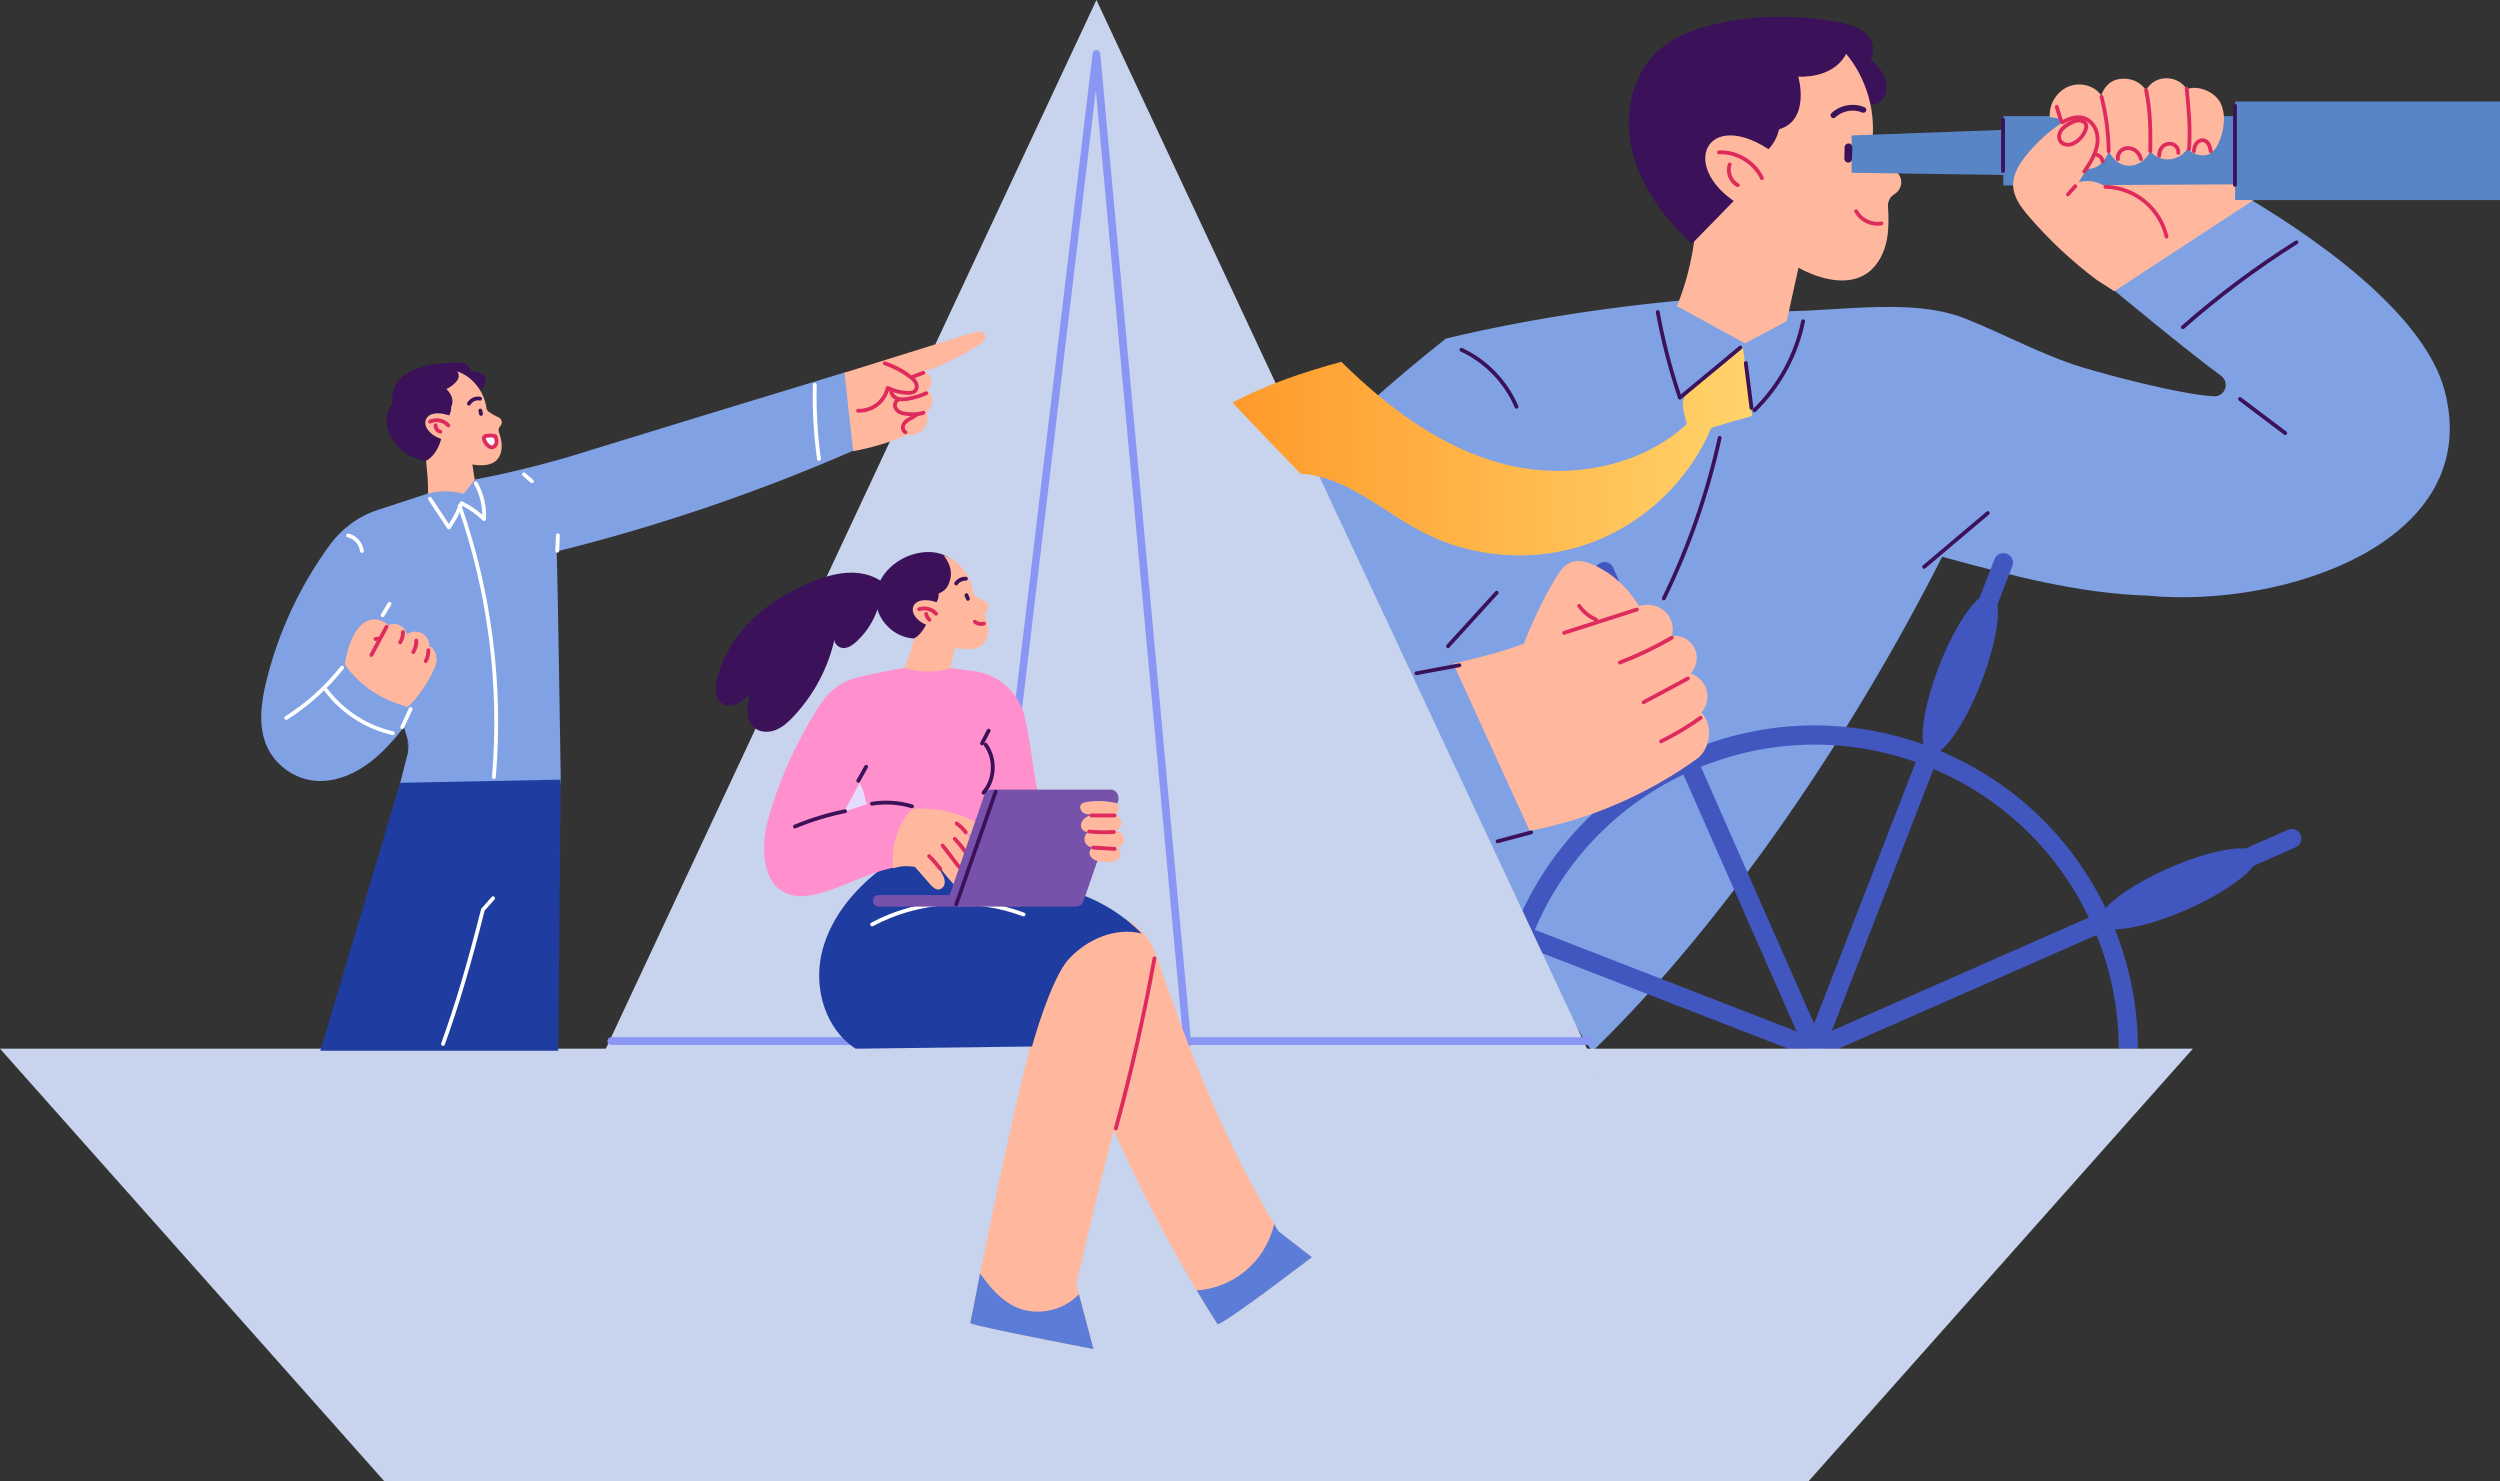 <?xml version="1.0" encoding="UTF-8"?>
<svg id="_圖層_1" data-name="圖層 1" xmlns="http://www.w3.org/2000/svg" xmlns:xlink="http://www.w3.org/1999/xlink" viewBox="0 0 474.04 280.84">
  <rect x="0" y="0" width="474.04" height="280.84" fill="#333333" stroke="none"/>
  <defs>
    <style>
      .cls-1 {
        fill: url(#linear-gradient);
      }

      .cls-1, .cls-2, .cls-3, .cls-4, .cls-5, .cls-6, .cls-7, .cls-8, .cls-9, .cls-10, .cls-11, .cls-12, .cls-13, .cls-14, .cls-15, .cls-16 {
        stroke-width: 0px;
      }

      .cls-2 {
        fill: #5b7dd8;
      }

      .cls-3 {
        fill: none;
      }

      .cls-4 {
        fill: #7652ab;
      }

      .cls-5 {
        fill: #ffb89e;
      }

      .cls-6 {
        fill: #e5dbff;
      }

      .cls-7 {
        fill: #fff;
      }

      .cls-8 {
        fill: #c8d3ed;
      }

      .cls-9 {
        fill: #de2a5d;
      }

      .cls-10 {
        fill: #80a2e5;
      }

      .cls-17 {
        clip-path: url(#clippath);
      }

      .cls-11 {
        fill: #1f3da0;
      }

      .cls-12 {
        fill: #8996f4;
      }

      .cls-13 {
        fill: #3b1159;
      }

      .cls-14 {
        fill: #ff90cd;
      }

      .cls-15 {
        fill: #5885c6;
      }

      .cls-16 {
        fill: #4156bf;
      }
    </style>
    <clipPath id="clippath">
      <rect class="cls-3" x="239.17" y="91.64" width="203.12" height="107.21" transform="translate(681.47 290.49) rotate(180)"/>
    </clipPath>
    <linearGradient id="linear-gradient" x1="233.69" y1="85.62" x2="332.24" y2="85.62" gradientUnits="userSpaceOnUse">
      <stop offset="0" stop-color="#ff9a2a"/>
      <stop offset="1" stop-color="#ffd36b"/>
    </linearGradient>
  </defs>
  <path class="cls-13" d="m352.8,18.67c.67,1.45,2.95,1.53,4.04.36,1.09-1.17,1.1-3.04.45-4.49-.65-1.46-1.84-2.59-2.64-3.34,1.04-1.48.42-3.66-.91-4.88-1.33-1.22-3.17-1.7-4.95-2.06-7.33-1.46-14.96-1.45-22.29.03-4.62.93-9.29,2.54-12.64,5.86-4.82,4.78-5.99,12.41-4.25,18.97,1.74,6.56,5.98,12.19,11.02,16.99,5.51-.79,10.49-4.55,12.77-9.62l12.45-5.29,6.96-12.52Z"/>
  <path class="cls-10" d="m326.47,56.29c-17.55,1.37-35.02,3.77-52.3,7.91-10.15,8.02-19.8,16.66-28.88,25.87,0,0,54.39,109.67,56.77,109.17,25.74-24.97,49.83-61.28,66.2-93.67,12.79,3.47,25.72,6.96,38.97,7.37,25.82,2.5,63.74-10.16,56.35-38.72-3.95-15.26-25.98-30.13-39.76-38.12-7.7,6.88-16.6,11.58-26.06,16.37,4.23,3.54,17.17,14.23,23.39,18.79,1.73,1.27.74,4.02-1.4,3.89-6.55-.39-20.23-4.07-24.91-5.5-7.66-2.34-14.72-6.27-22.16-9.23-11.12-4.43-26.73-.73-38.74-1.49-3.07-.47-6.14-.93-7.46-2.63Z"/>
  <g class="cls-17">
    <g>
      <g>
        <path class="cls-16" d="m344.01,260.12c-7.36,0-14.84-1.34-22.11-4.16-15.25-5.92-27.29-17.44-33.88-32.41-6.6-14.98-6.97-31.62-1.04-46.88,5.92-15.25,17.44-27.29,32.41-33.89,14.98-6.6,31.62-6.97,46.88-1.04,15.25,5.92,27.29,17.44,33.88,32.41,6.6,14.98,6.97,31.62,1.04,46.88-9.41,24.22-32.63,39.08-57.18,39.09Zm.05-118.93c-7.89,0-15.77,1.64-23.22,4.92-14.09,6.21-24.92,17.53-30.49,31.88h0c-5.57,14.35-5.23,30.01.98,44.1,6.21,14.09,17.53,24.92,31.88,30.49,29.62,11.51,63.09-3.23,74.59-32.86,5.57-14.35,5.23-30.01-.98-44.1-6.21-14.09-17.53-24.92-31.88-30.49-6.77-2.63-13.83-3.94-20.88-3.94Zm-55.4,36.14h0,0Z"/>
        <path class="cls-16" d="m308.29,292.82c-.22,0-.44-.04-.66-.12-.93-.36-1.4-1.41-1.03-2.35l71.59-184.31c.36-.93,1.41-1.4,2.35-1.03.93.36,1.4,1.41,1.03,2.35l-71.59,184.31c-.28.72-.96,1.16-1.69,1.16Z"/>
        <path class="cls-16" d="m436.24,236.46c-.22,0-.44-.04-.66-.12l-184.31-71.59c-.93-.36-1.4-1.41-1.03-2.35.36-.93,1.41-1.4,2.35-1.03l184.31,71.59c.93.36,1.4,1.41,1.03,2.35-.28.72-.96,1.16-1.69,1.16Z"/>
        <path class="cls-16" d="m383.94,291.14c-.7,0-1.36-.4-1.66-1.08l-79.71-180.95c-.4-.92.01-1.99.93-2.39.92-.4,1.99.01,2.39.93l79.71,180.95c.4.92-.01,1.99-.93,2.39-.24.1-.49.15-.73.15Z"/>
        <path class="cls-16" d="m253.61,240.52c-.7,0-1.36-.4-1.66-1.08-.4-.92.01-1.99.93-2.39l180.95-79.71c.92-.4,1.99.01,2.39.93.4.92-.01,1.99-.93,2.39l-180.95,79.71c-.24.1-.49.15-.73.15Z"/>
      </g>
      <ellipse class="cls-16" cx="371.68" cy="127.8" rx="16.34" ry="4.29" transform="translate(117.98 427.99) rotate(-68.77)"/>
      <ellipse class="cls-16" cx="412.97" cy="168.51" rx="16.34" ry="4.29" transform="translate(-32.89 180.77) rotate(-23.77)"/>
      <ellipse class="cls-16" cx="273.37" cy="171.39" rx="4.29" ry="16.34" transform="translate(14.64 364.16) rotate(-68.77)"/>
      <ellipse class="cls-16" cx="314.08" cy="130.1" rx="4.29" ry="16.34" transform="translate(-25.79 137.65) rotate(-23.77)"/>
      <ellipse class="cls-16" cx="415.02" cy="226.4" rx="4.29" ry="16.34" transform="translate(53.72 531.29) rotate(-68.77)"/>
      <ellipse class="cls-16" cx="374.98" cy="268.04" rx="4.29" ry="16.34" transform="translate(-76.23 173.91) rotate(-23.77)"/>
      <ellipse class="cls-16" cx="317" cy="268.45" rx="16.34" ry="4.29" transform="translate(-48.01 466.75) rotate(-68.77)"/>
      <ellipse class="cls-16" cx="274.61" cy="228.96" rx="16.34" ry="4.29" transform="translate(-69 130.13) rotate(-23.77)"/>
    </g>
  </g>
  <polygon class="cls-8" points="415.81 198.85 342.96 280.84 72.85 280.84 0 198.85 415.81 198.85"/>
  <polygon class="cls-8" points="207.9 0 111.83 205.36 303.97 205.36 207.9 0"/>
  <g>
    <path class="cls-12" d="m301.23,198.13H115.91c-.4,0-.73-.32-.73-.73s.32-.73.73-.73h185.32c.4,0,.73.32.73.73s-.32.73-.73.73Z"/>
    <path class="cls-12" d="m185.51,198.57s-.06,0-.09,0c-.4-.05-.68-.41-.63-.81L207.18,10.12c.04-.37.38-.63.73-.64.37,0,.68.29.71.66l17.24,187.64c.04.4-.26.75-.66.79-.4.03-.75-.26-.79-.66l-16.62-180.79-21.58,180.81c-.04.37-.36.64-.72.64Z"/>
  </g>
  <path class="cls-5" d="m350.05,10.2c3.74,4.46,5.62,10.6,4.97,16.56-.08.7.1,1.4.55,1.95.98,1.2,2.59,2.67,4.03,3.89,1.36,1.15,1.16,3.27-.36,4.19-.02.01-.04.02-.06.04-.8.49-1.25,1.4-1.19,2.34.13,2.05.18,4.11-.18,6.13-.45,2.48-1.62,4.94-3.66,6.42-3.4,2.47-8.14,1.44-11.95-.34-5.3-2.48-8.37-8.21-10.08-11.35-14.44-6.77-9.44-19.96,3.22-11.75.95-1,1.65-2.22,1.99-3.76,6.03-1.79,3.65-10,3.65-10,0,0,6.53.57,9.08-4.32Z"/>
  <path class="cls-10" d="m77.32,140.31l-.72-2.42c-2.16,2.71-4.49,5.34-7.35,7.3-2.86,1.96-6.34,3.22-9.78,2.83-3.84-.44-7.36-3.04-8.9-6.58-1.67-3.83-1.06-8.25-.06-12.31,2.27-9.26,6.38-18.07,12.01-25.78,2.27-3.11,5.44-5.45,9.1-6.65,5.75-1.89,11.07-3.58,15.82-5.31,6.56-1.12,13.06-2.66,19.83-4.59,17.21-5.29,34.42-10.59,53.23-16.28l1.69,14.76c-18.3,8.01-37.27,14.47-56.65,19.29.14.43.8,44.16.8,44.16h-30.52l1.55-6.11-.04-2.3Z"/>
  <path class="cls-4" d="m77.36,142.62c.19-.76.18-1.55-.04-2.3l.04,2.3Z"/>
  <path class="cls-5" d="m77.28,134.04c-4.84-1.36-8.86-3.77-11.89-8.03,0-.01.85-7.51,4.91-8.48,1.15-.28,2.48.17,3.31,1.02.54-.25,1.18-.31,1.76-.15.87.25,1.6.97,1.8,1.88.82-.62,2.01-.68,2.9-.17.89.52,1.43,1.57,1.34,2.52.86-.06,1.32,1.51,1.39,2.36.14,1.59-2.99,6.91-5.53,9.06Z"/>
  <path class="cls-5" d="m160.13,70.67c8.06-2.52,16.13-5.03,24.19-7.55.48-.15.97-.3,1.47-.23.49.07.99.42,1.05.92.07.61-.5,1.09-1.01,1.43-3.31,2.19-6.91,3.95-10.66,5.21.74.22,1.32.88,1.44,1.64.12.76-.24,1.57-.82,1.9.64.48,1.03,1.29,1.01,2.09-.03.8-.47,1.58-1.09,2.03.37,1.07.14,2.33-.59,3.2-.73.87-1.93,1.31-3.06,1.13-3.29,1.42-6.75,2.47-10.29,3.11l-1.64-14.88Z"/>
  <polygon class="cls-11" points="106.31 147.83 105.85 199.23 60.74 199.23 75.88 148.43 106.31 147.83"/>
  <path class="cls-5" d="m218,188.09c-2.79,10.45-4.91,18.57-6.84,26.18h0c-2.37,9.36-4.45,17.95-7.08,29.15l.52,1.99,2.75,10.39s-22.74-4.35-23.36-4.91c.63-3.21,1.26-6.34,1.86-9.41,4.28-21.28,8.37-39.76,14.21-61.64l4.06-9.91,1.89.74,3.24,1.27c1.31.52,2.51,1.2,3.57,2.03h0c4.17,3.27,6.29,8.69,5.17,14.11Z"/>
  <path class="cls-5" d="m248.75,238.38s-17.17,13.16-17.91,12.68c-1.33-2.08-2.63-4.2-3.92-6.36-5.65-9.44-10.89-19.6-15.77-30.43-4.14-9.18-8.03-18.85-11.67-28.98l6.52-14.61,6.82,3.31.19.09c2.92,1.42,5.16,3.94,6.21,7.01,6.65,19.46,13.08,35.34,22.39,51.05.26.45.53.89.8,1.34l6.34,4.91Z"/>
  <path class="cls-11" d="m166.85,164.94c-5.29,4.1-9.75,9.66-11.13,16.2s.89,14.09,6.52,17.71l33.44-.42s3.49-12.7,6.92-16.51c3.43-3.8,8.96-6.19,13.89-4.9-3.95-4-8.99-6.91-14.42-8.35l-17-8.25-18.22,4.52Z"/>
  <path class="cls-14" d="m175.78,126.09c-4.14.39-8.26,1.23-12.96,2.3-2.9.66-5.45,2.39-7.08,4.87-4.49,6.81-7.91,14.32-10.1,22.18-1.06,3.82-1.45,10.51,2.2,13.22,5.6,4.16,14.57-3.16,22.22-4.23l16.27-4.04s12.07-3.98,12.8-3.62c-3.34-6.37-3.13-14.12-4.89-21.03-1.1-4.32-4.62-7.6-9-8.41l-9.46-1.24Z"/>
  <g>
    <path class="cls-5" d="m172.94,153.35c-2.71,2.93-4.06,7.08-3.58,11.28,1.24-.41,2.59-.51,4.14-.24.95,1.09,1.91,2.18,2.86,3.27.46.52,1.04,1.1,1.73.99.61-.09,1.03-.74,1.05-1.36.02-.62-.26-1.21-.58-1.74s-.69-1.05-.83-1.68c.9,1.26,1.88,2.47,2.93,3.61.35.38.74.77,1.24.91s1.13-.07,1.42-.61c.26.4.77.63,1.24.55s.88-.46.94-1.02c.78.09,1.7.12,2.19-.5.51-.64.23-1.59-.12-2.34-1.12-2.38-2.65-4.57-4.48-6.43,1.07.22,2.14.44,3.2.66.41.08.9.14,1.18-.16.23-.25.2-.66.03-.95-.17-.29-.46-.49-.75-.68-3.85-2.52-8.48-3.85-13.82-3.56Z"/>
    <path class="cls-9" d="m178.29,165.1c-.11,0-.22-.05-.29-.14-.63-.84-1.33-1.64-2.08-2.37-.14-.14-.15-.37,0-.51.14-.14.37-.15.51,0,.78.76,1.5,1.59,2.16,2.45.12.16.09.39-.07.51-.07.05-.14.07-.22.07Z"/>
    <path class="cls-9" d="m183.53,168c-.18,0-.33-.13-.36-.31-.17-1.26-.83-2.46-1.79-3.3-.02-.02-.04-.04-.06-.06-.9-1.25-1.9-2.53-2.87-3.78-.12-.16-.1-.39.06-.51.16-.12.39-.1.51.06.97,1.24,1.96,2.52,2.86,3.76,1.08.95,1.8,2.3,2,3.72.03.2-.11.38-.31.41-.02,0-.03,0-.05,0Z"/>
    <path class="cls-9" d="m185.99,167.28c-.14,0-.28-.09-.34-.23-1.12-2.84-2.8-5.52-4.87-7.75-.14-.15-.13-.38.02-.51.15-.14.38-.13.51.02,2.16,2.33,3.85,5.01,5.01,7.98.07.19-.02.4-.21.47-.04.02-.09.03-.13.03Z"/>
    <path class="cls-9" d="m183.11,158.2c-.11,0-.22-.05-.29-.15-.45-.62-1-1.17-1.63-1.61-.16-.12-.2-.34-.09-.51.12-.16.34-.2.51-.09.69.49,1.3,1.09,1.8,1.77.12.16.08.39-.08.51-.06.05-.14.07-.21.07Z"/>
  </g>
  <path class="cls-4" d="m180.05,169.8l6.52-18.84c.17-.73.74-1.24,1.4-1.24h22.67c.95,0,1.64,1.03,1.4,2.09l-6.52,18.84c-.17.73-.74,1.24-1.4,1.24h-22.67c-.95,0-1.64-1.03-1.4-2.09Z"/>
  <path class="cls-13" d="m182.27,109.1c-.32-1.79-1.74-3.25-3.43-3.92-1.69-.67-3.59-.62-5.35-.17-3.94,1.01-7.46,4.47-7.44,8.53.02,3.1,2.21,6.04,5.13,7.09,2.92,1.05,6.38.25,8.66-1.86,2.27-2.11,3.2-5.39,2.43-9.67Z"/>
  <path class="cls-13" d="m167.13,110.23c-1.9-1.32-4.31-1.77-6.62-1.61s-4.54.88-6.68,1.76c-4.12,1.7-8.03,4.01-11.23,7.13-3.2,3.11-5.66,7.05-6.67,11.39-.37,1.58-.39,3.55.95,4.46.85.57,2.01.49,2.94.06s1.68-1.17,2.4-1.89c-.58,2.23-.96,5.01.82,6.47,1.09.9,2.7.94,4.01.43,1.32-.51,2.39-1.49,3.36-2.52,3.91-4.13,6.67-9.34,7.88-14.9-.31.92.68,1.87,1.66,1.87.97,0,1.82-.64,2.53-1.3,2.99-2.82,4.85-6.81,4.64-11.35Z"/>
  <path class="cls-5" d="m178.91,105.29c2.93.97,5.14,3.8,5.58,6.95.04.28.18.53.4.7.49.37,1.26.78,1.93,1.1.64.31.77,1.15.27,1.65,0,0-.01.01-.02.02-.26.27-.35.66-.23,1.02.25.78.47,1.57.53,2.38.07,1-.14,2.06-.78,2.83-1.07,1.29-2.98,1.22-4.64,1.04-4.28-.48-3.49-2.89-4.45-3.93-6.23-1.2-5.59-6.77.09-4.85.27-.48.42-1.02.4-1.65,1.3-.59,1.78-1.23,2.16-2.61s.14-2.92-1.25-4.66Z"/>
  <path class="cls-5" d="m173.27,121.1c-.37,2.24-.98,3.46-1.82,5.56,2.57.81,6.14.97,8.7.08.71-2.18.68-3.82,1.45-6.03-1.12-1.01-5.41-3.55-5.41-3.55,0,0-1.04,2.99-2.93,3.94Z"/>
  <path class="cls-6" d="m162.9,148.52c-.35,1.08-2.42,4.34-2.76,5.42.89-.38,3.31-1.12,4.24-1.46-.37-.63-.56-3.08-1.48-3.96Z"/>
  <path class="cls-5" d="m211.81,152.32c-1.9-.48-3.9-.56-5.84-.24-.34.06-.69.14-.93.38-.45.48-.16,1.33.4,1.68.56.35,1.26.33,1.92.3-.63.13-1.27.34-1.75.77-.48.43-.77,1.12-.57,1.73.2.61.98,1.01,1.54.69-.68.29-1.09,1.11-.92,1.83.17.72.9,1.26,1.64,1.22-.53.14-.81.79-.67,1.32.14.53.59.93,1.1,1.13s1.06.25,1.6.29c.6.05,1.21.09,1.79-.07.58-.16,1.13-.55,1.31-1.13.17-.58-.16-1.3-.76-1.4.87-.08,1.58-.94,1.5-1.8-.08-.86-.95-1.57-1.81-1.49.76-.05,1.35-.84,1.28-1.59-.07-.75-.74-1.39-1.48-1.51.82-.09,1.36-1.12.64-2.12Z"/>
  <g>
    <rect class="cls-15" x="423.81" y="19.25" width="50.23" height="18.69"/>
    <rect class="cls-15" x="379.86" y="22.02" width="63.49" height="13.15"/>
    <polygon class="cls-15" points="351.1 32.76 351.1 25.68 407.85 23.6 407.85 33.59 351.1 32.76"/>
  </g>
  <path class="cls-5" d="m321.23,45.8c-.57,4.19-1.66,8.32-3.25,12.24l12.89,7.06,7.92-4.21,3.22-14.6-10.27-11.26-10.51,10.77Z"/>
  <path class="cls-5" d="m397.59,53.09c-4.71-3.53-9.03-7.57-12.87-12.03-1.48-1.72-2.96-3.68-3-5.95-.04-2.06,1.13-3.95,2.41-5.56,1.99-2.49,4.37-4.66,7.04-6.41,1.73-1.14,3.98-2.11,5.81-1.13,2.15,1.15,2.28,4.3,1.23,6.49-1.05,2.2-2.92,3.91-4.05,6.06,1.51-.44,3.19-.25,4.55.53l25.1-.13v2.99h3.49l-26.4,17.27-3.3-2.12Z"/>
  <path class="cls-5" d="m388.67,22.17c-.18-2.36,1.27-4.76,3.44-5.71,2.17-.94,4.92-.36,6.31,1.61.66-1.78,1.84-2.93,3.72-3.12,1.89-.19,3.66.52,4.78,2.15,1.77-3.14,6.13-2.84,7.72-.17,2.09-.9,5.38.52,6.39,2.56,1.01,2.04.76,4.5.03,6.66-.42,1.23-1.06,2.49-2.21,3.08-1.16.58-3.62.03-3.91-1.3-1.53,2.67-5.22,3.15-7.23.71-1.01,2.66-5.36,4.6-7.82.11-.87,1.86-1.99,3.3-4.05,3.26-2.02-.04-3.48-1.53-3.84-3.52-.36-1.99-.28-4.17-1.27-5.94-.7-.12-1.4-.25-2.08-.37Z"/>
  <path class="cls-1" d="m319.97,74.62c3.52-2.86,7.04-5.72,10.51-8.68.6,4.31,1.19,8.62,1.76,12.93-2.6.74-5.2,1.48-7.75,2.25-4.23,10.04-12.79,18.18-23.03,21.88s-22.03,2.93-31.7-2.09c-7.66-3.97-14.48-10.59-23.14-11.08-4.31-4.45-8.62-8.91-12.92-13.49,6.28-3.33,13.08-5.68,20.63-7.74,8.74,8.62,18.93,16.31,30.81,19.39,11.89,3.07,25.73.74,34.69-7.57-.38-1.93-1.51-4.45.14-5.79Z"/>
  <path class="cls-5" d="m275.57,125.84c4.37-1.03,8.74-2.06,13.39-3.79,1.62-4.22,3.59-8.31,5.88-12.22.82-1.39,1.81-2.87,3.36-3.32,1.2-.35,2.49,0,3.64.48,3.66,1.51,6.77,4.33,8.95,7.94,1.64-.57,3.57-.18,4.86.98,1.29,1.16,1.88,3.04,1.35,4.65,1.73-.21,3.54.76,4.31,2.32.78,1.56.46,3.59-.74,4.83,1.46.47,2.64,1.7,3.04,3.18.4,1.47,0,3.14-1.02,4.21,2.23,2.24,1.84,6.48-.54,8.58-9.48,6.89-20.49,11.66-32,13.87l-14.49-31.73Z"/>
  <path class="cls-9" d="m211.35,154.99h-4.4c-.2-.01-.36-.17-.36-.37,0-.2.16-.36.36-.36h4.4c.2.01.36.17.36.37,0,.2-.16.36-.36.36Z"/>
  <path class="cls-9" d="m209.37,158.17c-.97,0-1.93-.05-2.89-.14-.2-.02-.34-.2-.32-.4.02-.2.2-.35.4-.32,1.53.15,3.09.18,4.62.08.2,0,.37.14.39.34.01.2-.14.37-.34.39-.62.04-1.24.06-1.86.06Z"/>
  <path class="cls-9" d="m211.35,161.33s-.02,0-.02,0l-4.05-.25c-.2-.01-.35-.18-.34-.39.01-.2.19-.36.38-.34l4.05.25c.2.01.35.18.34.39-.01.19-.17.34-.36.34Z"/>
  <path class="cls-9" d="m177.5,116.76c-.1,0-.2-.04-.28-.13-.66-.78-1.84-1.1-2.81-.77-.19.07-.4-.04-.46-.23-.07-.19.04-.4.23-.46,1.26-.43,2.74-.03,3.6.98.13.15.11.38-.04.51-.07.06-.15.09-.24.09Z"/>
  <path class="cls-9" d="m176.26,117.88c-.08,0-.16-.03-.23-.08-.41-.33-.69-.82-.77-1.34-.03-.2.11-.38.3-.41.2-.03.38.11.41.3.05.34.24.67.51.89.16.13.18.36.05.51-.07.09-.18.13-.28.13Z"/>
  <path class="cls-9" d="m186.03,118.69c-.52,0-1.04-.19-1.43-.55-.15-.14-.16-.37-.02-.51.14-.15.36-.16.51-.02.35.32.9.44,1.35.29.19-.06.4.04.46.23.06.19-.04.4-.23.46-.21.07-.42.1-.64.1Z"/>
  <path class="cls-9" d="m162.9,78.25c-.07,0-.14,0-.21,0-.2,0-.36-.18-.35-.38,0-.2.17-.38.38-.35,1.19.04,2.41-.35,3.36-1.07.94-.73,1.63-1.81,1.89-2.97.02-.11.1-.2.2-.25.1-.05.22-.05.32,0,1.09.55,2.36.87,3.67.91.36.01.81,0,1.07-.24.29-.26.28-.77.12-1.11-.18-.4-.53-.72-.99-1.07-1.42-1.08-3-1.91-4.7-2.48-.19-.06-.29-.27-.23-.46.06-.19.27-.29.46-.23,1.77.59,3.42,1.46,4.91,2.59.48.36.95.77,1.21,1.34.32.7.21,1.5-.29,1.95-.45.41-1.08.45-1.58.43-1.26-.04-2.49-.31-3.58-.79-.36,1.16-1.09,2.22-2.04,2.95-1.02.78-2.32,1.23-3.61,1.23Z"/>
  <path class="cls-9" d="m173.24,71.75c-.15,0-.29-.09-.34-.24-.07-.19.02-.4.21-.47l1.83-.69c.19-.07.4.02.47.21.07.19-.02.4-.21.47l-1.83.69s-.09.02-.13.02Z"/>
  <path class="cls-9" d="m171.12,76.1c-.35,0-.71-.04-1.05-.16-.86-.3-1.45-1.05-1.43-1.84,0-.2.17-.36.36-.36h0c.2,0,.36.17.36.37,0,.53.47.97.94,1.14.58.2,1.25.12,1.83.01,1.16-.21,2.29-.55,3.36-1.03.18-.08.4,0,.48.18.08.18,0,.4-.18.48-1.13.5-2.31.86-3.52,1.08-.36.06-.75.12-1.14.12Z"/>
  <path class="cls-9" d="m173.24,78.91c-.34,0-.68-.02-.99-.04-.54-.04-1.06-.09-1.57-.29-.61-.24-1.07-.68-1.26-1.21-.24-.66,0-1.42.56-1.75.17-.1.4-.05.5.13.1.17.05.4-.13.5-.26.15-.37.55-.25.88.12.33.43.61.84.78.41.16.87.21,1.35.24.85.06,1.84.1,2.68-.24.19-.07.4.02.47.21.07.19-.02.4-.21.47-.65.26-1.34.33-2.01.33Z"/>
  <path class="cls-9" d="m171.7,82.33c-.05,0-.1-.01-.15-.03-.69-.32-.86-1.22-.6-1.86.27-.64.86-1.04,1.28-1.28.13-.07.26-.14.39-.21.34-.18.66-.35.92-.58.15-.13.38-.12.51.03.13.15.12.38-.03.51-.33.29-.7.48-1.06.67-.12.07-.25.13-.37.2-.52.3-.83.59-.97.93-.13.32-.06.78.24.92.18.09.26.3.17.48-.06.13-.19.21-.33.21Z"/>
  <path class="cls-9" d="m70.42,124.56c-.06,0-.12-.01-.17-.04-.18-.09-.24-.32-.15-.49l2.87-5.35c.09-.18.31-.24.49-.15.18.09.24.32.15.49l-2.87,5.35c-.07.12-.19.19-.32.19Z"/>
  <path class="cls-9" d="m71.2,121.53c-.18,0-.34-.14-.36-.32-.02-.2.12-.38.32-.4l.73-.08c.19-.03.38.12.4.32.02.2-.12.38-.32.4l-.73.08s-.03,0-.04,0Z"/>
  <path class="cls-9" d="m75.88,122.17c-.06,0-.13-.02-.19-.05-.17-.11-.22-.33-.12-.5.32-.52.49-1.14.48-1.75,0-.2.16-.37.36-.37.21-.01.37.16.37.36.01.75-.2,1.51-.59,2.14-.07.11-.19.17-.31.17Z"/>
  <path class="cls-9" d="m78.37,124.01c-.06,0-.13-.02-.18-.05-.17-.1-.23-.32-.13-.5.35-.59.53-1.29.51-1.98,0-.2.15-.37.35-.38.2,0,.37.15.38.35.03.82-.19,1.67-.61,2.37-.07.11-.19.18-.31.18Z"/>
  <path class="cls-9" d="m80.72,125.72c-.06,0-.12-.01-.17-.05-.18-.1-.24-.32-.14-.49.32-.57.47-1.23.44-1.88,0-.2.15-.37.35-.38.2-.03.37.15.38.35.03.79-.15,1.57-.53,2.26-.07.12-.19.19-.32.19Z"/>
  <path class="cls-9" d="m296.58,120.36c-.15,0-.3-.1-.35-.25-.06-.19.04-.39.23-.46l13.82-4.43c.19-.06.4.04.46.23s-.04.39-.23.46l-13.82,4.43s-.07.02-.11.02Z"/>
  <path class="cls-9" d="m302.61,117.84s-.1,0-.14-.03c-1.34-.58-2.5-1.52-3.33-2.73-.11-.16-.07-.39.09-.5.17-.11.39-.07.5.09.75,1.08,1.82,1.95,3.03,2.47.18.08.27.29.19.48-.06.14-.19.22-.33.22Z"/>
  <path class="cls-9" d="m307.16,125.99c-.15,0-.28-.09-.34-.23-.07-.19.02-.4.21-.47,3.37-1.3,6.66-2.87,9.78-4.68.17-.1.4-.04.5.13.1.17.04.4-.13.5-3.16,1.83-6.48,3.42-9.88,4.73-.04.02-.09.02-.13.02Z"/>
  <path class="cls-9" d="m311.65,133.52c-.13,0-.25-.07-.32-.19-.09-.18-.03-.4.15-.49l8.4-4.51c.18-.1.4-.03.49.15.09.18.03.4-.15.49l-8.4,4.51c-.05.03-.11.04-.17.04Z"/>
  <path class="cls-9" d="m314.97,140.94c-.13,0-.26-.07-.33-.2-.09-.18-.01-.4.17-.49,2.59-1.27,5.1-2.77,7.44-4.45.16-.12.39-.08.51.08.12.16.08.39-.08.51-2.38,1.7-4.92,3.22-7.55,4.51-.05.03-.11.04-.16.04Z"/>
  <path class="cls-9" d="m334.1,34.15c-.14,0-.27-.08-.33-.21-1.39-2.9-4.59-4.83-7.81-4.69-.2.03-.37-.15-.38-.35s.15-.37.35-.38c3.49-.17,6.99,1.94,8.5,5.1.09.18.01.4-.17.48-.05.02-.1.04-.16.04Z"/>
  <path class="cls-9" d="m329.51,35.48c-.06,0-.11-.01-.17-.04-1.52-.8-2.28-2.76-1.7-4.38.07-.19.27-.29.46-.22.19.07.29.27.22.46-.45,1.27.17,2.86,1.36,3.49.18.09.25.31.15.49-.07.12-.19.19-.32.19Z"/>
  <path class="cls-9" d="m355.98,42.8c-1.77,0-3.51-1-4.35-2.58-.09-.18-.03-.4.15-.49.18-.09.4-.03.49.15.81,1.54,2.71,2.45,4.42,2.13.2-.04.39.09.42.29.04.2-.09.39-.29.42-.28.05-.56.08-.85.08Z"/>
  <path class="cls-9" d="m395.22,32.9c-.07,0-.14-.02-.2-.06-.17-.11-.21-.34-.1-.5.71-1.07,1.45-2.17,1.93-3.37.37-.91.73-2.29.4-3.66-.3-1.24-1.19-2.26-2.26-2.58-1.03-.31-2.29-.05-3.74.78-.17.1-.4.04-.49-.14-.1-.17-.04-.4.13-.5,1.63-.93,3.08-1.22,4.31-.84,1.31.4,2.39,1.62,2.75,3.1.3,1.24.15,2.65-.43,4.1-.51,1.27-1.27,2.4-2,3.5-.07.1-.18.16-.3.16Z"/>
  <path class="cls-9" d="m392.11,37.23c-.09,0-.17-.03-.24-.09-.15-.13-.16-.36-.03-.51l1.39-1.56c.13-.15.36-.16.51-.03.15.13.16.36.03.51l-1.39,1.56c-.07.08-.17.12-.27.12Z"/>
  <path class="cls-9" d="m410.81,45.22c-.16,0-.31-.11-.35-.28-.6-2.54-2.04-4.85-4.06-6.5-2.02-1.65-4.58-2.59-7.19-2.66-.2,0-.36-.17-.35-.37,0-.2.18-.35.37-.35,2.77.07,5.48,1.08,7.62,2.83,2.15,1.75,3.68,4.2,4.31,6.89.05.2-.08.39-.27.44-.03,0-.06,0-.08,0Z"/>
  <path class="cls-9" d="m399.84,29.05c-.2,0-.36-.16-.36-.36-.04-3.46-.5-6.91-1.35-10.25-.05-.19.07-.39.26-.44.19-.05.39.07.44.26.87,3.4,1.33,6.91,1.37,10.42,0,.2-.16.36-.36.37h0Z"/>
  <path class="cls-9" d="m407.72,29h0c-.2,0-.36-.17-.36-.37.06-3.65.05-7.54-.78-11.46-.04-.2.08-.39.28-.43.19-.04.39.08.43.28.85,3.99.86,7.93.8,11.63,0,.2-.16.36-.36.36Z"/>
  <path class="cls-9" d="m415.09,28.63s-.02,0-.03,0c-.2-.01-.35-.19-.34-.39.27-3.82-.04-7.42-.45-11.39-.02-.2.13-.38.32-.4.2-.02.38.12.4.32.41,4,.72,7.63.45,11.51-.01.19-.17.34-.36.34Z"/>
  <path class="cls-9" d="m390.82,23.26c-.15,0-.3-.1-.35-.26l-.83-2.65c-.06-.19.05-.39.24-.45.19-.06.39.05.45.24l.83,2.66c.06.19-.05.39-.24.45-.04.01-.07.02-.11.02Z"/>
  <path class="cls-9" d="m392.09,27.82c-.66,0-1.28-.28-1.64-.76-.56-.74-.41-1.73-.02-2.39.43-.71,1.13-1.18,1.7-1.5.9-.52,1.5-.71,2.14-.71.74.01,1.4.44,1.61,1.04.13.39.09.84-.13,1.38-.38.92-1.03,1.74-1.86,2.3-.57.39-1.14.6-1.69.63-.04,0-.08,0-.11,0Zm2.14-4.63c-.4,0-.86.11-1.74.61h0c-.49.28-1.1.68-1.44,1.24-.26.43-.38,1.11-.03,1.58.24.31.66.49,1.14.47.42-.02.86-.19,1.32-.5.7-.48,1.27-1.18,1.59-1.97.15-.37.19-.66.12-.87-.12-.35-.56-.54-.93-.55-.01,0-.02,0-.04,0Zm-1.92.3h0,0Z"/>
  <path class="cls-9" d="m398.71,31c-.18,0-.34-.13-.36-.32-.07-.56-.6-1.03-1.16-1.04-.2,0-.36-.17-.36-.37,0-.2.16-.34.37-.36.92.02,1.75.77,1.87,1.68.02.2-.12.38-.32.41-.02,0-.03,0-.05,0Z"/>
  <path class="cls-9" d="m405.97,30.53c-.16,0-.31-.11-.35-.27-.17-.67-.58-1.23-1.11-1.54-.56-.33-1.26-.36-1.78-.08-.54.28-.87.92-.78,1.47.03.2-.1.39-.3.42-.2.03-.39-.1-.42-.3-.15-.87.34-1.81,1.15-2.24.74-.39,1.72-.35,2.49.1.7.41,1.22,1.13,1.44,1.98.05.19-.07.39-.26.44-.03,0-.06.01-.09.01Z"/>
  <path class="cls-9" d="m409.42,29.89c-.19,0-.35-.15-.36-.34-.04-.82.28-1.61.86-2.11.63-.54,1.54-.7,2.28-.4.79.33,1.3,1.19,1.2,2-.02.2-.21.33-.41.31-.2-.03-.34-.21-.31-.41.06-.49-.27-1.04-.76-1.24-.49-.2-1.1-.09-1.52.28-.41.35-.65.94-.61,1.53.01.2-.14.37-.34.38,0,0-.01,0-.02,0Z"/>
  <path class="cls-9" d="m416,29.02s-.02,0-.03,0c-.2-.02-.35-.19-.33-.39.06-.7.24-1.25.57-1.67.43-.56,1.14-.85,1.75-.71.48.11.92.47,1.19.99.23.43.32.91.4,1.33.04.2-.09.39-.29.43-.2.04-.39-.09-.43-.29-.08-.39-.16-.8-.33-1.13-.17-.33-.44-.56-.71-.62-.34-.08-.76.11-1.02.44-.24.31-.37.73-.42,1.29-.01.19-.17.33-.36.33Z"/>
  <path class="cls-9" d="m211.58,214.33s-.06,0-.1-.01c-.19-.05-.31-.25-.25-.45,2.9-10.58,5.36-21.42,7.32-32.22.04-.2.22-.33.42-.29.2.04.33.22.29.42-1.96,10.82-4.42,21.68-7.33,32.28-.04.16-.19.27-.35.27Z"/>
  <path class="cls-13" d="m318.53,75.76s-.07,0-.1-.01c-.11-.03-.21-.12-.24-.23-1.79-5.3-3.21-10.78-4.21-16.28-.04-.2.09-.39.29-.42.2-.04.39.09.42.29.96,5.29,2.31,10.56,4.02,15.68l11.06-9.16c.15-.13.38-.11.51.05.13.15.11.38-.05.51l-11.47,9.5c-.07.05-.15.08-.23.08Z"/>
  <path class="cls-13" d="m88.03,74.62c.34.39.93.47,1.43.34.5-.14.92-.45,1.32-.78.75-.61,1.53-1.49,1.28-2.42-.15-.57-.67-.98-1.23-1.17-.56-.19-1.16-.19-1.76-.22.17-.47-.13-1.01-.56-1.26-.43-.26-.95-.29-1.45-.32-2.84-.14-6.7.37-9.25,1.63-2.55,1.26-3.7,3.49-3.46,6.29-2.79,3.06.04,9.68,6.44,10.69,2.08-.44,3.82-2.96,5.23-5.04,1.42-2.08,2.3-4.63,1.99-7.73Z"/>
  <path class="cls-5" d="m86.66,70.41c2.93.97,5.14,3.8,5.58,6.95.04.28.18.53.4.7.49.37,1.26.78,1.93,1.1.64.31.77,1.15.27,1.65,0,0-.01.01-.02.02-.26.27-.35.66-.23,1.02.25.78.47,1.57.53,2.38.07,1-.14,2.06-.78,2.83-1.07,1.29-2.98,1.28-4.64,1.04-3.3-.48-3.67-3.43-4.63-4.48-6.23-1.2-5.59-6.77.09-4.85.27-.48.42-1.02.4-1.65.86-1.81-.92-3.34-.92-3.34,0,0,3.4-1.65,2.02-3.39Z"/>
  <path class="cls-5" d="m80.8,87.38c.22,2.47.4,3.77.36,6.24,2.2-.62,4.57-.62,6.77,0l2.08-2.64-.59-3.91s-3.73-5.39-5.48-5.21c-.64,4.42-3.14,5.52-3.14,5.52Z"/>
  <path class="cls-9" d="m85,81.03c-.1,0-.2-.04-.27-.12-.37-.42-.88-.71-1.42-.82-.55-.11-1.13-.05-1.63.19-.18.08-.4,0-.48-.18-.08-.18,0-.4.18-.48.65-.3,1.39-.38,2.09-.24.7.15,1.34.52,1.82,1.05.13.15.12.38-.03.51-.07.06-.16.09-.24.09Z"/>
  <path class="cls-9" d="m83.5,82.22s-.05,0-.08,0c-.72-.16-1.24-.86-1.19-1.6.01-.2.19-.34.39-.34.2.01.35.19.34.39-.03.37.26.76.62.84.2.04.32.24.27.43-.04.17-.19.28-.35.28Z"/>
  <g>
    <path class="cls-7" d="m93.92,82.72c-.54-.15-1.12-.17-1.67-.08-.16.03-.33.07-.43.2-.11.15-.08.36-.03.53.15.5.48.95.92,1.25.15.1.32.18.49.2.41.03.78-.33.89-.73.11-.4.04-.83-.17-1.37Z"/>
    <path class="cls-9" d="m93.26,85.19s-.05,0-.08,0c-.22-.02-.43-.1-.67-.26-.51-.34-.89-.86-1.06-1.45-.1-.35-.07-.63.09-.85.18-.24.45-.31.66-.35.6-.1,1.24-.07,1.82.09.11.03.21.11.25.22.25.67.3,1.14.18,1.59-.14.5-.6,1-1.18,1Zm-1.14-2.13s-.02.05.03.21c.13.42.41.8.77,1.05.13.09.23.13.32.14.21.02.44-.23.51-.47.07-.25.04-.55-.09-.96-.44-.09-.89-.1-1.33-.03-.16.03-.19.06-.2.06h0Z"/>
  </g>
  <path class="cls-13" d="m332.67,78.16c-.09,0-.19-.04-.26-.11-.14-.14-.14-.37,0-.51,4.62-4.47,7.86-10.4,9.13-16.7.04-.2.23-.32.43-.28.2.04.32.23.28.43-1.29,6.44-4.61,12.51-9.34,17.08-.07.07-.16.1-.25.1Z"/>
  <path class="cls-13" d="m332.11,77.7c-.18,0-.34-.13-.36-.32l-1.08-8.5c-.03-.2.12-.38.31-.41.2-.02.38.12.41.31l1.08,8.5c.03.2-.12.38-.31.41-.02,0-.03,0-.05,0Z"/>
  <path class="cls-13" d="m315.49,113.84c-.05,0-.11-.01-.16-.04-.18-.09-.25-.3-.17-.49,4.71-9.65,8.26-19.87,10.56-30.36.04-.2.24-.32.43-.28.2.04.32.24.28.43-2.31,10.55-5.88,20.82-10.62,30.53-.06.13-.19.2-.33.2Z"/>
  <path class="cls-13" d="m268.57,128.03c-.17,0-.32-.12-.36-.3-.04-.2.09-.39.29-.42l8.17-1.52c.2-.04.39.09.42.29.04.2-.09.39-.29.42l-8.17,1.52s-.05,0-.07,0Z"/>
  <path class="cls-13" d="m283.96,159.89c-.16,0-.31-.11-.35-.27-.05-.19.06-.39.26-.44l6.37-1.7c.19-.05.39.06.44.26.05.19-.06.39-.26.44l-6.37,1.7s-.06.01-.09.01Z"/>
  <path class="cls-13" d="m274.55,122.89c-.09,0-.17-.03-.24-.09-.15-.13-.16-.36-.02-.51l9.23-10.14c.14-.15.37-.16.51-.02.15.13.16.36.02.51l-9.23,10.14c-.07.08-.17.12-.27.12Z"/>
  <path class="cls-13" d="m364.85,107.85c-.1,0-.21-.04-.28-.13-.13-.15-.11-.38.04-.51l12.07-10.2c.15-.13.38-.11.51.04.13.15.11.38-.04.51l-12.07,10.2c-.07.06-.15.09-.23.09Z"/>
  <path class="cls-13" d="m433.32,82.49c-.08,0-.15-.02-.22-.07l-8.58-6.47c-.16-.12-.19-.35-.07-.51.12-.16.35-.19.51-.07l8.58,6.47c.16.12.19.35.07.51-.07.09-.18.14-.29.14Z"/>
  <path class="cls-13" d="m413.9,62.41c-.1,0-.2-.04-.27-.12-.13-.15-.12-.38.03-.51,6.73-5.93,13.99-11.36,21.59-16.14.17-.11.39-.06.5.11.11.17.06.39-.11.5-7.56,4.76-14.79,10.17-21.49,16.07-.07.06-.15.09-.24.09Z"/>
  <path class="cls-13" d="m287.55,77.48c-.14,0-.28-.08-.33-.22-1.96-4.63-5.7-8.5-10.26-10.61-.18-.08-.26-.3-.18-.48.08-.18.3-.26.48-.18,4.72,2.19,8.6,6.19,10.62,10.99.08.18,0,.4-.19.48-.05.02-.09.03-.14.03Z"/>
  <path class="cls-13" d="m162.74,148.43c-.06,0-.12-.02-.18-.05-.17-.1-.24-.32-.14-.49l1.5-2.67c.1-.17.32-.24.49-.14.17.1.24.32.14.49l-1.5,2.67c-.07.12-.19.18-.32.18Z"/>
  <path class="cls-13" d="m150.72,157.09c-.14,0-.28-.08-.33-.22-.08-.18.01-.4.19-.47,3.08-1.29,6.31-2.28,9.59-2.94.2-.04.39.09.43.28.04.2-.09.39-.28.43-3.23.65-6.41,1.62-9.45,2.89-.05.02-.09.03-.14.03Z"/>
  <path class="cls-13" d="m172.94,153.27s-.07,0-.11-.02c-2.4-.73-4.97-.89-7.44-.49-.2.04-.38-.1-.42-.3-.03-.2.1-.38.3-.42,2.58-.42,5.27-.25,7.77.51.19.06.3.26.24.45-.05.16-.19.26-.35.26Z"/>
  <path class="cls-13" d="m186.48,150.68c-.09,0-.17-.03-.24-.09-.15-.13-.16-.36-.03-.51,2.08-2.34,2.24-6.14.38-8.66-.12-.16-.09-.39.08-.51.16-.12.39-.09.51.08,2.06,2.78,1.88,6.98-.42,9.57-.07.08-.17.12-.27.12Z"/>
  <g>
    <path class="cls-13" d="m186.22,141.33c-.06,0-.11-.01-.17-.04-.18-.09-.25-.31-.16-.49l1.25-2.42c.09-.18.31-.25.49-.16.18.09.25.31.16.49l-1.25,2.42c-.06.12-.19.2-.32.2Z"/>
    <path class="cls-7" d="m76.27,138.23c-.05,0-.1-.01-.15-.03-.18-.08-.26-.3-.18-.48l1.59-3.42c.08-.18.3-.26.48-.18.18.08.26.3.18.48l-1.59,3.42c-.06.13-.19.21-.33.21Z"/>
    <path class="cls-7" d="m54.28,136.5c-.12,0-.24-.06-.31-.17-.11-.17-.06-.39.11-.5,4.03-2.55,7.56-5.74,10.52-9.48.12-.16.35-.18.51-.06.16.12.18.35.06.51-3,3.8-6.6,7.05-10.7,9.64-.06.04-.13.06-.19.06Z"/>
    <path class="cls-7" d="m85.11,100.37h0c-.12,0-.23-.06-.3-.16l-3.59-5.44c-.11-.17-.06-.39.1-.5.17-.11.39-.06.5.1l3.29,4.98c.83-1.27,1.52-2.63,2.06-4.06.04-.1.11-.17.21-.21.09-.04.2-.03.29.01,1.37.67,2.64,1.52,3.78,2.52-.02-2.02-.57-4.05-1.55-5.8-.1-.17-.04-.4.14-.49.17-.1.4-.04.49.14,1.18,2.1,1.76,4.58,1.63,6.99,0,.14-.1.27-.23.32-.13.05-.28.02-.38-.08-1.15-1.1-2.44-2.03-3.84-2.76-.6,1.51-1.37,2.95-2.29,4.28-.07.1-.18.16-.3.16Z"/>
    <path class="cls-7" d="m93.65,147.7s-.02,0-.03,0c-.2-.02-.35-.19-.33-.39,1.48-17.22-.76-34.94-6.49-51.25-.07-.19.03-.4.22-.46.19-.07.4.03.46.22,5.76,16.4,8.02,34.23,6.53,51.56-.02.19-.17.33-.36.33Z"/>
    <path class="cls-7" d="m105.67,104.8s-.01,0-.02,0c-.2,0-.36-.18-.35-.38l.12-2.93c0-.2.18-.38.38-.35.2,0,.36.18.35.38l-.12,2.93c0,.2-.17.35-.36.35Z"/>
    <path class="cls-7" d="m155.29,87.39c-.18,0-.33-.13-.36-.31-.65-4.66-.91-9.41-.79-14.12,0-.2.16-.36.37-.35.2,0,.36.17.35.37-.12,4.66.15,9.37.79,14,.03.2-.11.38-.31.41-.02,0-.03,0-.05,0Z"/>
    <path class="cls-7" d="m74.49,139.38s-.05,0-.08,0c-5.06-1.13-9.74-4.15-12.85-8.3-.12-.16-.09-.39.07-.51.16-.12.39-.09.51.07,3,4.01,7.53,6.94,12.43,8.03.2.04.32.24.28.43-.04.17-.19.28-.35.28Z"/>
    <path class="cls-7" d="m68.62,104.84c-.18,0-.34-.14-.36-.32-.14-1.26-1.13-2.37-2.36-2.65-.2-.04-.32-.24-.27-.43.04-.2.24-.32.43-.27,1.53.34,2.75,1.72,2.92,3.28.02.2-.12.38-.32.4-.01,0-.03,0-.04,0Z"/>
    <path class="cls-7" d="m100.86,91.62c-.08,0-.17-.03-.24-.09l-1.5-1.31c-.15-.13-.17-.36-.03-.51.13-.15.36-.17.51-.03l1.5,1.31c.15.13.17.36.03.51-.07.08-.17.12-.27.12Z"/>
    <path class="cls-7" d="m72.55,117.02c-.06,0-.13-.02-.19-.05-.17-.1-.23-.33-.12-.5l1.31-2.16c.1-.17.33-.22.5-.12.17.1.23.33.12.5l-1.31,2.16c-.07.11-.19.17-.31.17Z"/>
  </g>
  <path class="cls-7" d="m84,198.31s-.08,0-.12-.02c-.19-.07-.29-.28-.22-.46,2.65-7.35,4.98-15.19,7.55-25.41.01-.06.04-.11.08-.15l1.94-2.2c.13-.15.36-.16.51-.03.15.13.16.36.03.51l-1.88,2.13c-2.57,10.21-4.9,18.04-7.55,25.4-.05.15-.19.24-.34.24Z"/>
  <path class="cls-7" d="m165.36,175.65c-.13,0-.25-.07-.32-.19-.09-.18-.03-.4.15-.49,8.81-4.74,19.66-5.45,29.02-1.91.19.07.28.28.21.47-.07.19-.28.28-.47.21-9.16-3.47-19.79-2.77-28.42,1.87-.05.03-.11.04-.17.04Z"/>
  <path class="cls-13" d="m88.92,76.91c-.06,0-.12-.01-.17-.04-.18-.09-.24-.32-.15-.49.47-.87,1.55-1.35,2.51-1.14.2.05.32.24.27.43-.05.2-.24.32-.43.27-.64-.15-1.39.19-1.71.77-.07.12-.19.19-.32.19Z"/>
  <path class="cls-13" d="m91.2,78.85c-.17,0-.32-.12-.35-.29l-.13-.64c-.04-.2.08-.39.28-.43.2-.04.39.08.43.28l.13.64c.04.2-.08.39-.28.43-.03,0-.05,0-.07,0Z"/>
  <path class="cls-13" d="m181.3,110.99c-.07,0-.14-.02-.2-.06-.17-.11-.21-.34-.1-.5.47-.7,1.32-1.12,2.17-1.06.2.01.35.19.34.39-.01.2-.18.34-.39.34-.59-.04-1.2.26-1.52.75-.07.1-.18.16-.3.16Z"/>
  <path class="cls-13" d="m183.54,113.92c-.14,0-.28-.09-.34-.23l-.28-.7c-.07-.19.01-.4.2-.47.18-.07.4.02.47.2l.28.7c.07.19-.01.4-.2.47-.04.02-.09.03-.14.03Z"/>
  <path class="cls-13" d="m347.64,22.4c-.14,0-.29-.06-.39-.17-.21-.22-.2-.56.02-.77,1.63-1.56,4.22-2.02,6.29-1.12.28.12.4.44.28.72-.12.27-.44.4-.72.28-1.68-.73-3.78-.36-5.1.91-.11.1-.24.15-.38.15Z"/>
  <path class="cls-13" d="m350.45,30.83s-.01,0-.02,0c-.4,0-.72-.34-.71-.74l.05-2.18c0-.4.33-.71.73-.71,0,0,.01,0,.02,0,.4,0,.72.34.71.74l-.05,2.18c0,.4-.33.71-.73.71Z"/>
  <path class="cls-13" d="m379.81,32.78c-.2,0-.36-.16-.36-.36v-9.72c0-.2.16-.36.36-.36s.36.16.36.36v9.72c0,.2-.16.36-.36.36Z"/>
  <path class="cls-13" d="m423.79,35.42c-.2,0-.36-.16-.36-.36v-15.01c0-.2.16-.36.36-.36s.36.16.36.36v15.01c0,.2-.16.36-.36.36Z"/>
  <path class="cls-2" d="m207.34,255.8s-22.74-4.35-23.36-4.91c.63-3.21,1.26-6.34,1.86-9.41,1.86,2.57,3.93,5.06,6.79,6.36,3.95,1.81,9,.73,11.95-2.44l2.75,10.39Z"/>
  <path class="cls-2" d="m248.75,238.38s-17.17,13.16-17.91,12.68c-1.33-2.08-2.63-4.2-3.92-6.36,3.32-.25,6.57-1.52,9.14-3.64,2.76-2.26,4.73-5.46,5.55-8.93.26.45.53.89.8,1.34l6.34,4.91Z"/>
  <path class="cls-4" d="m193.51,171.9h-26.9c-.6,0-1.09-.49-1.09-1.09s.49-1.09,1.09-1.09h26.9c.6,0,1.09.49,1.09,1.09s-.49,1.09-1.09,1.09Z"/>
  <path class="cls-13" d="m181.31,171.86s-.08,0-.12-.02c-.19-.07-.29-.27-.22-.46l7.48-21.38c.07-.19.27-.29.46-.22.19.07.29.27.22.46l-7.48,21.38c-.05.15-.19.24-.34.24Z"/>
</svg>